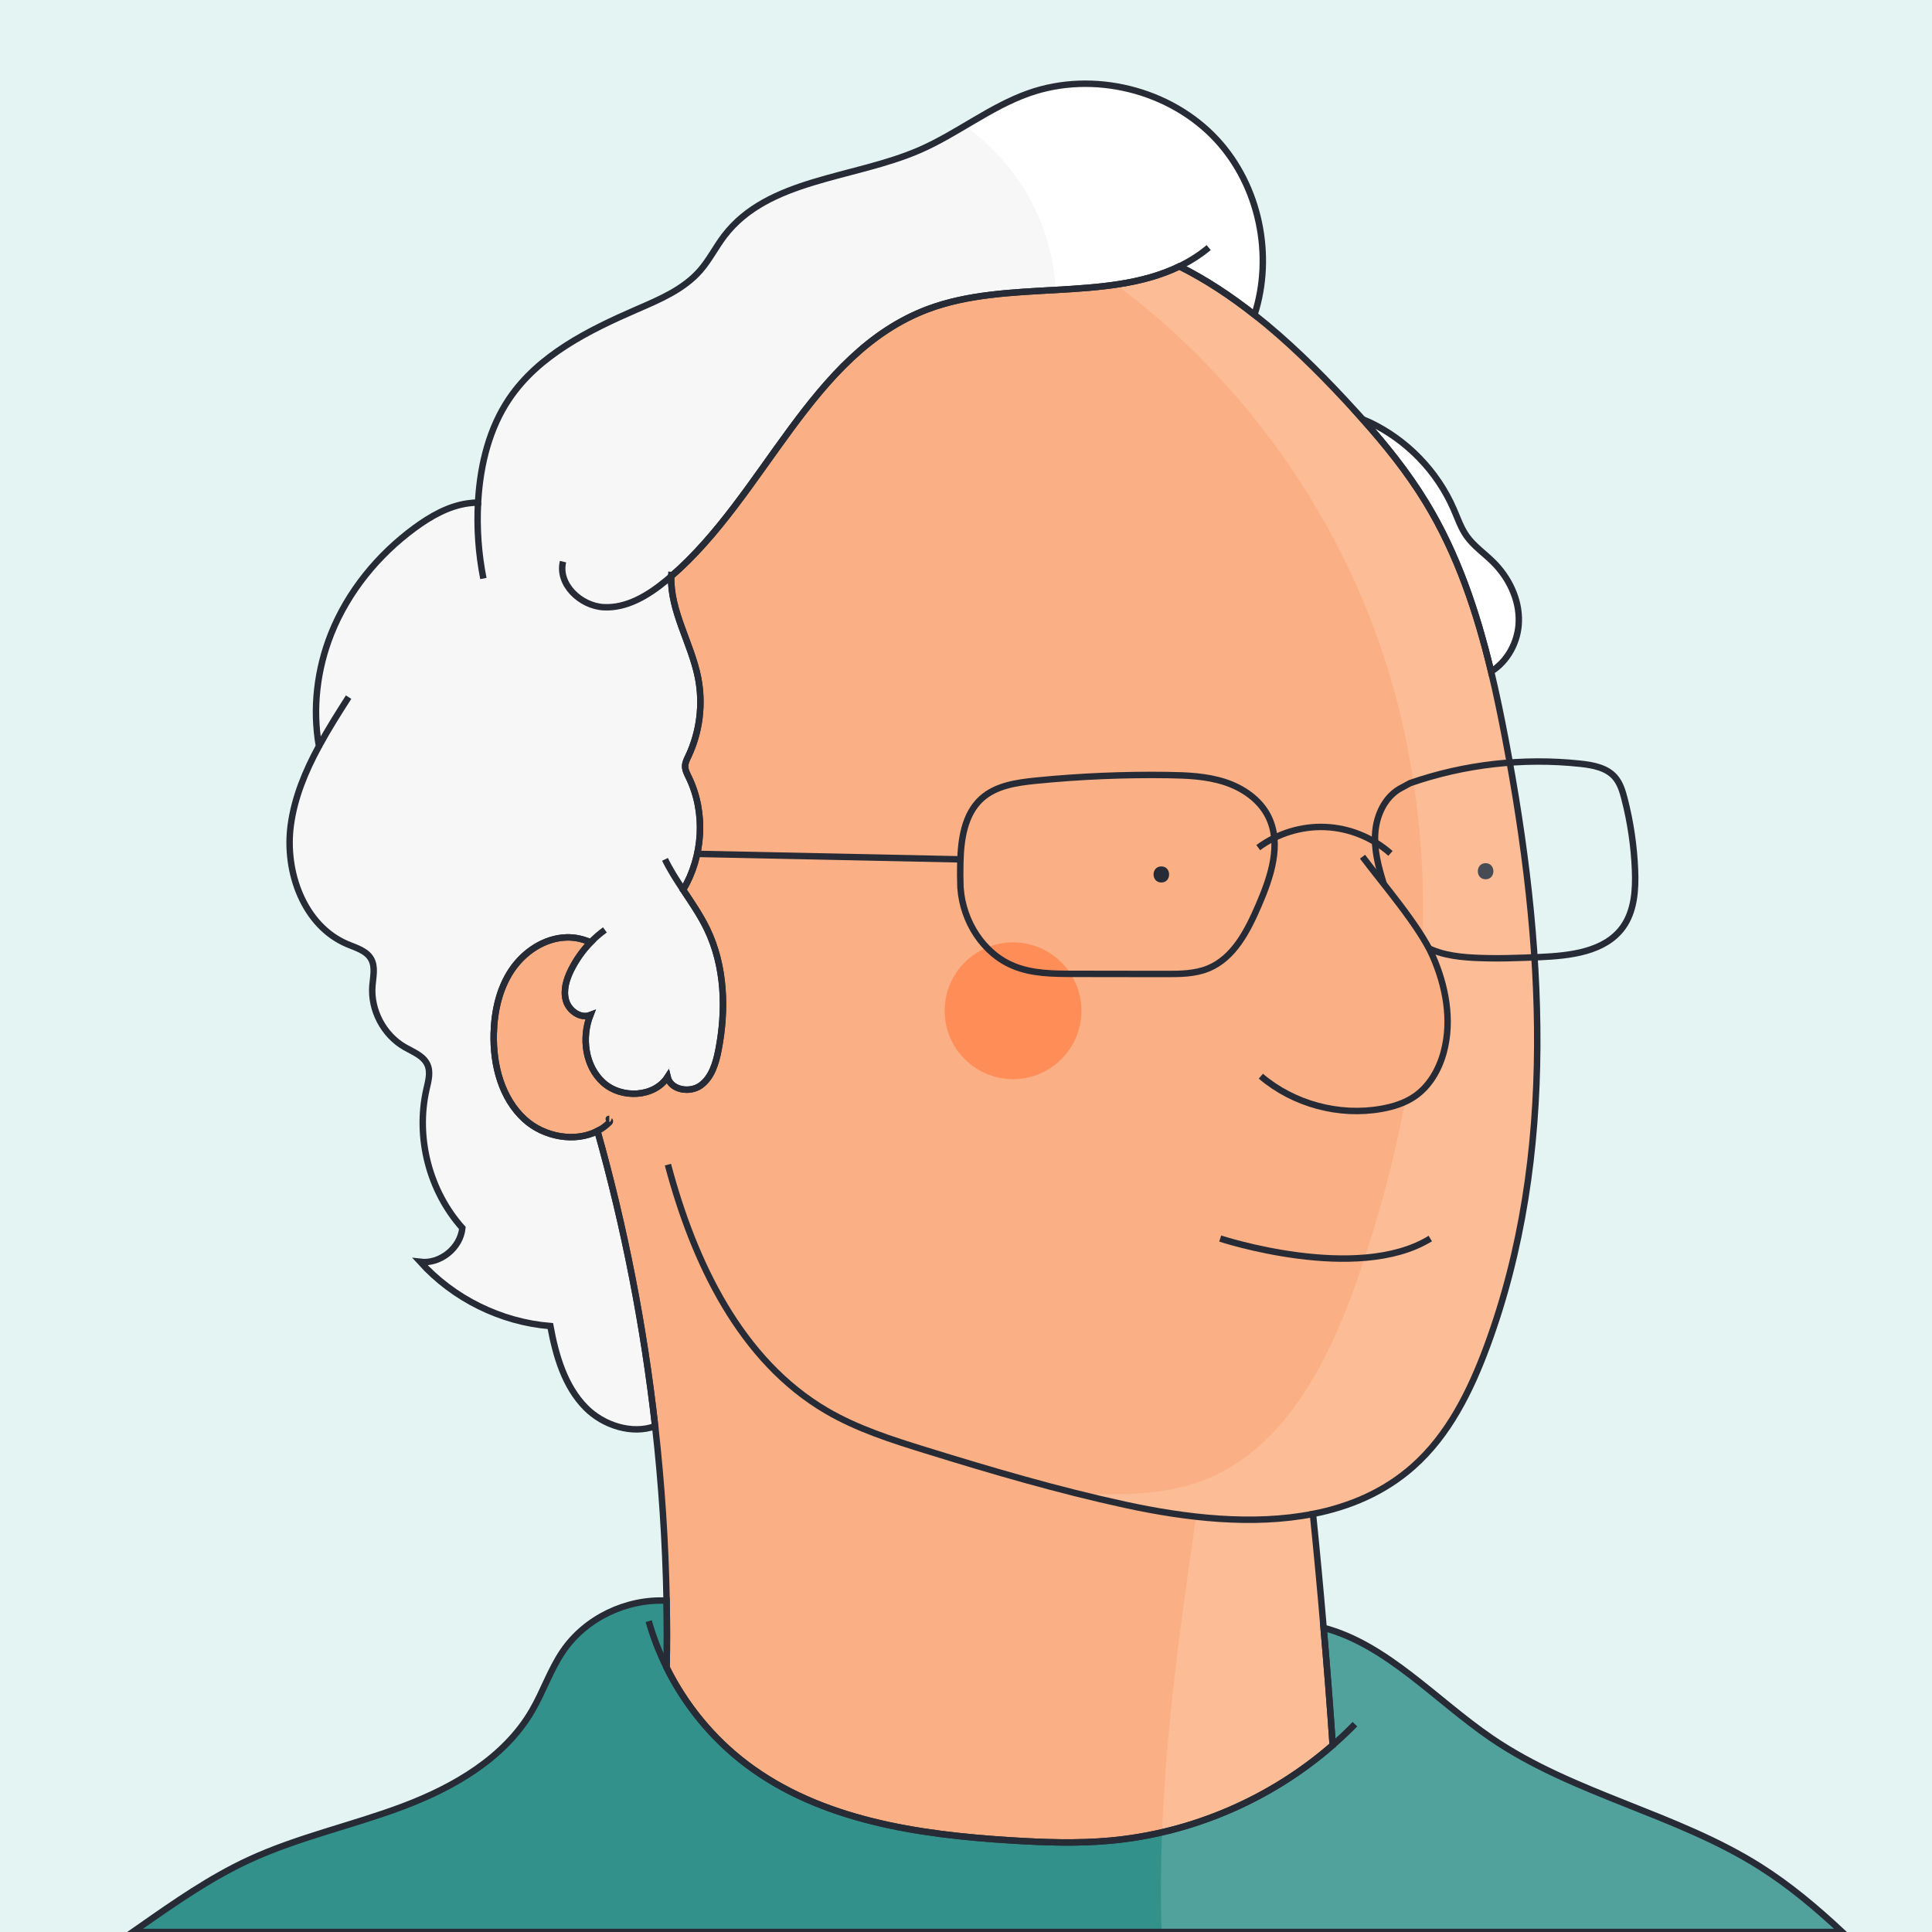 <?xml version="1.0" standalone="no"?>
<!DOCTYPE svg PUBLIC "-//W3C//DTD SVG 1.1//EN" "http://www.w3.org/Graphics/SVG/1.1/DTD/svg11.dtd">
<svg xmlns="http://www.w3.org/2000/svg" xmlns:xlink="http://www.w3.org/1999/xlink" version="1.1" id="Capa_1" x="0px" y="0px" viewBox="0 0 600 600" style="enable-background:new 0 0 600 600;" xml:space="preserve" width="600" height="600">
<style type="text/css">
	.st0{fill:#E3F4F3;}
	.st1{fill:#FAB084;}
	.st2{fill:#33918B;}
	.st3{fill:#F7F7F7;}
	.st4{fill:#FF8D58;}
	.st5{fill:#272B36;}
	.st6{fill:none;}
	.st7{fill:none;stroke:#272B36;stroke-width:2;stroke-miterlimit:10;}
	.st8{opacity:0.15;fill:#FFFFFF;}
	.st9{fill:#FFFFFF;}
	.st10{fill:#FAB084;stroke:#272B36;stroke-width:2;stroke-miterlimit:10;}
</style>
<rect class="st0" width="600" height="600"/>
<path class="st1" d="M461.81,418.08c-5.13,13.88-11.92,27.64-23.02,37.43c-8.91,7.87-19.57,12.41-31.04,14.66  c1.2,11.78,2.31,23.57,3.31,35.36c1.05,12.14,1.99,24.28,2.82,36.44c-19.19,16.76-43.72,27.36-69.09,29.66  c-10.24,0.93-20.55,0.56-30.81-0.08c-28.9-1.79-59.15-6.23-82.23-23.71c-10.41-7.88-18.92-18.25-24.72-29.95v-0.01  c0.13-6.93,0.12-13.85-0.01-20.77c-0.34-18.11-1.53-36.2-3.56-54.2c-3.49-30.97-9.47-61.65-17.91-91.65  c-6.99,3.61-16.62,1.85-22.62-3.63c-7.19-6.56-9.84-16.89-9.6-26.62c0.18-6.89,1.69-13.91,5.51-19.65  c3.83-5.74,10.19-10.03,17.08-10.24c2.59-0.08,5.14,0.49,7.48,1.54c-2.44,2.52-4.5,5.43-6.06,8.58c-1.46,2.95-2.49,6.36-1.56,9.52  c0.93,3.15,4.47,5.68,7.54,4.49c-2.76,7.06-1.6,15.93,4.05,20.98c5.65,5.06,15.83,4.6,19.95-1.77c0.95,4.09,6.91,5.08,10.3,2.62  c3.39-2.46,4.7-6.85,5.5-10.97c2.43-12.56,2.01-26.04-3.54-37.57c-2.07-4.29-4.79-8.23-7.43-12.2c6.19-10.39,7.06-23.96,1.77-34.89  c-0.56-1.15-1.19-2.33-1.14-3.6c0.03-1.06,0.53-2.04,0.99-3c3.55-7.53,4.63-16.21,3.02-24.38c-2.12-10.71-8.68-20.7-8.34-31.5  c29.34-25.4,43.33-69.24,79.64-82.93c24.79-9.35,55.36-2.19,78.19-13.32c8.25,4.12,15.99,9.26,23.31,15.03  c10.11,7.96,19.43,17.13,28.18,26.53c1.26,1.35,2.51,2.72,3.76,4.09c0.54,0.59,1.08,1.19,1.61,1.79  c7.21,8.08,14.01,16.53,19.64,25.77c9.85,16.13,15.87,34.17,20.3,52.63c1.69,7.06,3.15,14.18,4.5,21.28  C479.46,292.29,483.83,358.45,461.81,418.08z"/>
<path class="st2" d="M572.12,600H41.24c0.79-0.55,1.57-1.1,2.36-1.65c10.79-7.55,21.65-15.13,33.59-20.68  c15.36-7.13,32.12-10.7,47.97-16.67c15.84-5.97,31.47-15.03,40.02-29.65c3.54-6.04,5.74-12.83,9.69-18.6  c7.04-10.29,19.75-16.29,32.15-15.64c0.13,6.92,0.14,13.84,0.01,20.77v0.01c5.8,11.7,14.31,22.07,24.72,29.95  c23.08,17.48,53.33,21.92,82.23,23.71c10.26,0.64,20.57,1.01,30.81,0.08c25.37-2.3,49.9-12.9,69.09-29.66  c-0.83-12.16-1.77-24.3-2.82-36.44c19.58,5.16,34.84,22.47,52.07,34.25c25.52,17.44,57.38,23.42,83.5,39.95  C555.82,585.54,564.15,592.57,572.12,600z"/>
<path class="st3" d="M471.68,193.1c-0.18,6.14-3.43,12.27-8.6,15.46c-4.43-18.46-10.45-36.5-20.3-52.63  c-5.63-9.24-12.43-17.69-19.64-25.77c0.74,0.31,1.47,0.64,2.19,0.98c11.58,5.47,21.05,15.26,26.14,27.01  c1.23,2.83,2.23,5.81,4.01,8.33c2.19,3.09,5.4,5.29,8.11,7.95C468.57,179.32,471.9,186.12,471.68,193.1z"/>
<path class="st3" d="M389.59,97.75c-7.32-5.77-15.06-10.91-23.31-15.03c-22.83,11.13-53.4,3.97-78.19,13.32  c-36.31,13.69-50.3,57.53-79.64,82.93c-0.34,10.8,6.22,20.79,8.34,31.5c1.61,8.17,0.53,16.85-3.02,24.38  c-0.46,0.96-0.96,1.94-0.99,3c-0.05,1.27,0.58,2.45,1.14,3.6c5.29,10.93,4.42,24.5-1.77,34.89c2.64,3.97,5.36,7.91,7.43,12.2  c5.55,11.53,5.97,25.01,3.54,37.57c-0.8,4.12-2.11,8.51-5.5,10.97c-3.39,2.46-9.35,1.47-10.3-2.62c-4.12,6.37-14.3,6.83-19.95,1.77  c-5.65-5.05-6.81-13.92-4.05-20.98c-3.07,1.19-6.61-1.34-7.54-4.49c-0.93-3.16,0.1-6.57,1.56-9.52c1.56-3.15,3.62-6.06,6.06-8.58  c-2.34-1.05-4.89-1.62-7.48-1.54c-6.89,0.21-13.25,4.5-17.08,10.24c-3.82,5.74-5.33,12.76-5.51,19.65  c-0.24,9.73,2.41,20.06,9.6,26.62c6,5.48,15.63,7.24,22.62,3.63c8.44,30,14.42,60.68,17.91,91.65c-7.12,2.62-16.04-0.17-21.56-5.76  c-6.56-6.65-9.29-16.13-10.98-25.33c-15.33-1.23-30.1-8.52-40.41-19.94c6.19,0.75,12.48-4.3,13.08-10.51  c-10.28-11.49-14.57-28.08-11.14-43.12c0.58-2.53,1.35-5.26,0.28-7.63c-1.24-2.77-4.45-3.93-7.07-5.44  c-6.54-3.78-10.59-11.48-10.01-19.01c0.22-2.83,0.99-5.88-0.41-8.36c-1.45-2.56-4.62-3.44-7.34-4.58  c-13.52-5.69-19.56-22.41-17.6-36.95c1.17-8.69,4.54-16.79,8.75-24.54c-2.05-11.64-0.6-23.88,3.78-34.89  c5.23-13.12,14.53-24.49,25.91-32.86c4.94-3.63,10.44-6.79,16.5-7.66c1.06-0.15,2.14-0.23,3.22-0.27c0.02-0.33,0.04-0.65,0.06-0.98  c0.72-11,3.45-22.1,9.61-31.23c9.17-13.57,24.66-21.25,39.67-27.78c7.12-3.08,14.55-6.23,19.64-12.07c2.88-3.3,4.84-7.28,7.49-10.75  c13.63-17.85,40.04-17.69,60.63-26.63c11.7-5.09,21.88-13.4,33.91-17.66c20.05-7.09,44.06-1.13,58.47,14.51  C391.09,57.75,395.54,79.35,389.59,97.75z"/>
<circle class="st4" cx="314.61" cy="313.9" r="21.24"/>
<g>
	<g>
		<path class="st5" d="M360.66,274.07c3.22,0,3.22-5,0-5C357.44,269.07,357.44,274.07,360.66,274.07L360.66,274.07z"/>
	</g>
</g>
<g>
	<g>
		<path class="st5" d="M461.37,273.07c3.22,0,3.22-5,0-5C458.15,268.07,458.15,273.07,461.37,273.07L461.37,273.07z"/>
	</g>
</g>
<path class="st6" d="M207.43,361.69c7.98,30.14,22.47,60.83,49.41,76.53c9.5,5.53,20.08,8.91,30.58,12.16  c20.52,6.36,41.16,12.42,62.15,16.97c18.85,4.09,39.58,6.48,58.18,2.82"/>
<path class="st6" d="M189.22,347.45c-0.62,0,0.53,0.6,0.1,1.04c-1.12,1.14-2.39,2.06-3.77,2.77"/>
<path class="st6" d="M212.15,276.34c-2.04-3.07-4.03-6.15-5.63-9.46"/>
<path class="st6" d="M187.86,288.79c-1.59,1.16-3.08,2.45-4.46,3.87"/>
<path class="st6" d="M108.26,216.5c-3.18,4.97-6.39,10.03-9.21,15.24"/>
<path class="st6" d="M208.53,177.58c-0.04,0.47-0.06,0.93-0.08,1.39"/>
<path class="st6" d="M174.85,174.42c-1.7,7,5.4,13.75,12.59,14.15c7.2,0.4,13.87-3.67,19.43-8.26c0.53-0.44,1.06-0.89,1.58-1.34"/>
<path class="st6" d="M375.37,76.89c-2.85,2.37-5.9,4.28-9.09,5.83"/>
<path class="st6" d="M150.12,179.66c-1.53-7.76-2.09-15.7-1.66-23.6"/>
<path class="st6" d="M420.78,535.46c-2.21,2.27-4.51,4.45-6.9,6.51"/>
<path class="st6" d="M207.03,517.88c-2.29-4.62-4.17-9.45-5.57-14.42"/>
<line class="st7" x1="298.27" y1="266.88" x2="216.52" y2="265.18"/>
<path class="st8" d="M572.89,600H360.75c-0.35-10.24-0.27-20.51,0.13-30.79c1.27-32.81,5.84-65.7,10.58-98.28  c-7.16-0.83-14.26-2.09-21.12-3.58c-4.85-1.05-9.67-2.18-14.49-3.39c12.48,0.26,25.26,0.37,36.98-3.89  c25.54-9.3,39.47-36.48,48.49-62.12c6.33-18,11.42-36.58,14.96-55.42c1.33-0.54,2.61-1.21,3.8-2.02c4.65-3.18,7.62-8.39,9.08-13.84  c2.62-9.85,0.66-20.47-3.46-29.8c-0.93-2.12-2.25-4.43-3.8-6.85c0.63-28.02-2.72-55.96-11.05-82.78  c-14.64-47.1-44.62-89.26-84.13-118.76c7.18-1.02,14.04-2.7,20.33-5.76c8.25,4.12,15.99,9.26,23.31,15.03  c10.11,7.96,19.43,17.13,28.18,26.53c1.26,1.35,2.51,2.72,3.76,4.09c0.54,0.59,1.08,1.19,1.61,1.79  c7.21,8.08,14.01,16.53,19.64,25.77c9.85,16.13,15.87,34.17,20.3,52.63c1.69,7.06,3.15,14.18,4.5,21.28  c11.88,62.45,16.25,128.61-5.77,188.24c-5.13,13.88-11.92,27.64-23.02,37.43c-8.91,7.87-19.57,12.41-31.04,14.66  c1.2,11.78,2.31,23.57,3.31,35.36c19.58,5.16,34.84,22.47,52.07,34.25c25.52,17.44,57.38,23.42,83.5,39.95  C556.59,585.54,564.92,592.57,572.89,600z"/>
<path class="st9" d="M472.45,193.1c-0.18,6.14-3.43,12.27-8.6,15.46c-4.43-18.46-10.45-36.5-20.3-52.63  c-5.63-9.24-12.43-17.69-19.64-25.77c0.74,0.31,1.47,0.64,2.19,0.98c11.58,5.47,21.05,15.26,26.14,27.01  c1.23,2.83,2.23,5.81,4.01,8.33c2.19,3.09,5.4,5.29,8.11,7.95C469.34,179.32,472.67,186.12,472.45,193.1z"/>
<path class="st9" d="M390.36,97.75c-7.32-5.77-15.06-10.91-23.31-15.03c-6.29,3.06-13.15,4.74-20.33,5.76  c-6.08,0.86-12.39,1.25-18.74,1.61c-0.29-2.64-0.57-5.29-1-7.88C324.15,65.1,314.07,49.42,300,39.34  c6.57-3.87,13.08-7.84,20.24-10.38c20.05-7.09,44.06-1.13,58.47,14.51C391.86,57.75,396.31,79.35,390.36,97.75z"/>
<path class="st7" d="M461.81,418.08c-5.13,13.88-11.92,27.64-23.02,37.43c-8.91,7.87-19.57,12.41-31.04,14.66  c1.2,11.78,2.31,23.57,3.31,35.36c1.05,12.14,1.99,24.28,2.82,36.44c-19.19,16.76-43.72,27.36-69.09,29.66  c-10.24,0.93-20.55,0.56-30.81-0.08c-28.9-1.79-59.15-6.23-82.23-23.71c-10.41-7.88-18.92-18.25-24.72-29.95v-0.01  c0.13-6.93,0.12-13.85-0.01-20.77c-0.34-18.11-1.53-36.2-3.56-54.2c-3.49-30.97-9.47-61.65-17.91-91.65  c-6.99,3.61-16.62,1.85-22.62-3.63c-7.19-6.56-9.84-16.89-9.6-26.62c0.18-6.89,1.69-13.91,5.51-19.65  c3.83-5.74,10.19-10.03,17.08-10.24c2.59-0.08,5.14,0.49,7.48,1.54c-2.44,2.52-4.5,5.43-6.06,8.58c-1.46,2.95-2.49,6.36-1.56,9.52  c0.93,3.15,4.47,5.68,7.54,4.49c-2.76,7.06-1.6,15.93,4.05,20.98c5.65,5.06,15.83,4.6,19.95-1.77c0.95,4.09,6.91,5.08,10.3,2.62  c3.39-2.46,4.7-6.85,5.5-10.97c2.43-12.56,2.01-26.04-3.54-37.57c-2.07-4.29-4.79-8.23-7.43-12.2c6.19-10.39,7.06-23.96,1.77-34.89  c-0.56-1.15-1.19-2.33-1.14-3.6c0.03-1.06,0.53-2.04,0.99-3c3.55-7.53,4.63-16.21,3.02-24.38c-2.12-10.71-8.68-20.7-8.34-31.5  c29.34-25.4,43.33-69.24,79.64-82.93c24.79-9.35,55.36-2.19,78.19-13.32c8.25,4.12,15.99,9.26,23.31,15.03  c10.11,7.96,19.43,17.13,28.18,26.53c1.26,1.35,2.51,2.72,3.76,4.09c0.54,0.59,1.08,1.19,1.61,1.79  c7.21,8.08,14.01,16.53,19.64,25.77c9.85,16.13,15.87,34.17,20.3,52.63c1.69,7.06,3.15,14.18,4.5,21.28  C479.46,292.29,483.83,358.45,461.81,418.08z"/>
<path class="st7" d="M572.12,600H41.24c0.79-0.55,1.57-1.1,2.36-1.65c10.79-7.55,21.65-15.13,33.59-20.68  c15.36-7.13,32.12-10.7,47.97-16.67c15.84-5.97,31.47-15.03,40.02-29.65c3.54-6.04,5.74-12.83,9.69-18.6  c7.04-10.29,19.75-16.29,32.15-15.64c0.13,6.92,0.14,13.84,0.01,20.77v0.01c5.8,11.7,14.31,22.07,24.72,29.95  c23.08,17.48,53.33,21.92,82.23,23.71c10.26,0.64,20.57,1.01,30.81,0.08c25.37-2.3,49.9-12.9,69.09-29.66  c-0.83-12.16-1.77-24.3-2.82-36.44c19.58,5.16,34.84,22.47,52.07,34.25c25.52,17.44,57.38,23.42,83.5,39.95  C555.82,585.54,564.15,592.57,572.12,600z"/>
<path class="st7" d="M471.68,193.1c-0.18,6.14-3.43,12.27-8.6,15.46c-4.43-18.46-10.45-36.5-20.3-52.63  c-5.63-9.24-12.43-17.69-19.64-25.77c0.74,0.31,1.47,0.64,2.19,0.98c11.58,5.47,21.05,15.26,26.14,27.01  c1.23,2.83,2.23,5.81,4.01,8.33c2.19,3.09,5.4,5.29,8.11,7.95C468.57,179.32,471.9,186.12,471.68,193.1z"/>
<path class="st7" d="M389.59,97.75c-7.32-5.77-15.06-10.91-23.31-15.03c-22.83,11.13-53.4,3.97-78.19,13.32  c-36.31,13.69-50.3,57.53-79.64,82.93c-0.34,10.8,6.22,20.79,8.34,31.5c1.61,8.17,0.53,16.85-3.02,24.38  c-0.46,0.96-0.96,1.94-0.99,3c-0.05,1.27,0.58,2.45,1.14,3.6c5.29,10.93,4.42,24.5-1.77,34.89c2.64,3.97,5.36,7.91,7.43,12.2  c5.55,11.53,5.97,25.01,3.54,37.57c-0.8,4.12-2.11,8.51-5.5,10.97c-3.39,2.46-9.35,1.47-10.3-2.62c-4.12,6.37-14.3,6.83-19.95,1.77  c-5.65-5.05-6.81-13.92-4.05-20.98c-3.07,1.19-6.61-1.34-7.54-4.49c-0.93-3.16,0.1-6.57,1.56-9.52c1.56-3.15,3.62-6.06,6.06-8.58  c-2.34-1.05-4.89-1.62-7.48-1.54c-6.89,0.21-13.25,4.5-17.08,10.24c-3.82,5.74-5.33,12.76-5.51,19.65  c-0.24,9.73,2.41,20.06,9.6,26.62c6,5.48,15.63,7.24,22.62,3.63c8.44,30,14.42,60.68,17.91,91.65c-7.12,2.62-16.04-0.17-21.56-5.76  c-6.56-6.65-9.29-16.13-10.98-25.33c-15.33-1.23-30.1-8.52-40.41-19.94c6.19,0.75,12.48-4.3,13.08-10.51  c-10.28-11.49-14.57-28.08-11.14-43.12c0.58-2.53,1.35-5.26,0.28-7.63c-1.24-2.77-4.45-3.93-7.07-5.44  c-6.54-3.78-10.59-11.48-10.01-19.01c0.22-2.83,0.99-5.88-0.41-8.36c-1.45-2.56-4.62-3.44-7.34-4.58  c-13.52-5.69-19.56-22.41-17.6-36.95c1.17-8.69,4.54-16.79,8.75-24.54c-2.05-11.64-0.6-23.88,3.78-34.89  c5.23-13.12,14.53-24.49,25.91-32.86c4.94-3.63,10.44-6.79,16.5-7.66c1.06-0.15,2.14-0.23,3.22-0.27c0.02-0.33,0.04-0.65,0.06-0.98  c0.72-11,3.45-22.1,9.61-31.23c9.17-13.57,24.66-21.25,39.67-27.78c7.12-3.08,14.55-6.23,19.64-12.07c2.88-3.3,4.84-7.28,7.49-10.75  c13.63-17.85,40.04-17.69,60.63-26.63c11.7-5.09,21.88-13.4,33.91-17.66c20.05-7.09,44.06-1.13,58.47,14.51  C391.09,57.75,395.54,79.35,389.59,97.75z"/>
<path class="st7" d="M207.43,361.69c7.98,30.14,22.47,60.83,49.41,76.53c9.5,5.53,20.08,8.91,30.58,12.16  c20.52,6.36,41.16,12.42,62.15,16.97c18.85,4.09,39.58,6.48,58.18,2.82"/>
<path class="st7" d="M189.22,347.45c-0.62,0,0.53,0.6,0.1,1.04c-1.12,1.14-2.39,2.06-3.77,2.77"/>
<path class="st7" d="M212.15,276.34c-2.04-3.07-4.03-6.15-5.63-9.46"/>
<path class="st7" d="M187.86,288.79c-1.59,1.16-3.08,2.45-4.46,3.87"/>
<path class="st7" d="M108.26,216.5c-3.18,4.97-6.39,10.03-9.21,15.24"/>
<path class="st7" d="M208.53,177.58c-0.04,0.47-0.06,0.93-0.08,1.39"/>
<path class="st7" d="M174.85,174.42c-1.7,7,5.4,13.75,12.59,14.15c7.2,0.4,13.87-3.67,19.43-8.26c0.53-0.44,1.06-0.89,1.58-1.34"/>
<path class="st7" d="M375.37,76.89c-2.85,2.37-5.9,4.28-9.09,5.83"/>
<path class="st7" d="M150.12,179.66c-1.53-7.76-2.09-15.7-1.66-23.6"/>
<path class="st7" d="M420.78,535.46c-2.21,2.27-4.51,4.45-6.9,6.51"/>
<path class="st7" d="M207.03,517.88c-2.29-4.62-4.17-9.45-5.57-14.42"/>
<path class="st7" d="M390.86,281.18c-3.4,7.87-7.68,16.32-15.61,19.58c-4.16,1.71-8.79,1.73-13.29,1.72  c-9.55-0.01-19.11-0.03-28.66-0.04c-6.27-0.01-12.72-0.05-18.52-2.44c-9.48-3.89-15.72-13.88-16.47-24.11  c-0.01-0.08-0.01-0.17-0.03-0.26c-0.09-2.58-0.1-5.17-0.04-7.75c0.17-7.18,1.27-15.05,6.59-19.87c4.46-4.03,10.85-4.96,16.83-5.56  c13.64-1.36,27.35-1.94,41.06-1.75c5.91,0.09,11.91,0.33,17.54,2.14s10.93,5.39,13.59,10.67  C398.17,262.08,394.66,272.37,390.86,281.18z"/>
<path class="st7" d="M434.67,244.97c-4.63,2.71-7.15,8.16-7.57,13.51c-0.42,5.35,0.96,10.67,2.56,15.79  c2.23,7.11,5.26,14.51,11.4,18.72c4.82,3.3,10.89,4.15,16.73,4.45c6.82,0.35,13.65,0.09,20.46-0.21c9.41-0.42,20.12-1.6,25.68-9.2  c3.65-5,4.09-11.63,3.84-17.82c-0.3-7.48-1.4-14.93-3.27-22.18c-0.62-2.41-1.38-4.89-3.04-6.75c-2.59-2.9-6.77-3.68-10.64-4.09  c-17.79-1.92-36.01,0.15-52.91,6.02L434.67,244.97z"/>
<path class="st7" d="M390.76,263.24c5.95-4.42,13.45-6.72,20.85-6.4c7.41,0.32,14.67,3.27,20.21,8.19"/>
<path class="st10" d="M423.14,266.05c6.1,8.17,17.67,21.5,21.78,30.83s6.09,19.95,3.46,29.8c-1.45,5.44-4.42,10.66-9.08,13.84  c-3.03,2.07-6.62,3.18-10.24,3.83c-13.17,2.36-27.3-1.46-37.49-10.13"/>
<path class="st7" d="M378.95,384.64c0,0,42.51,14.02,65.24,0"/>
</svg>